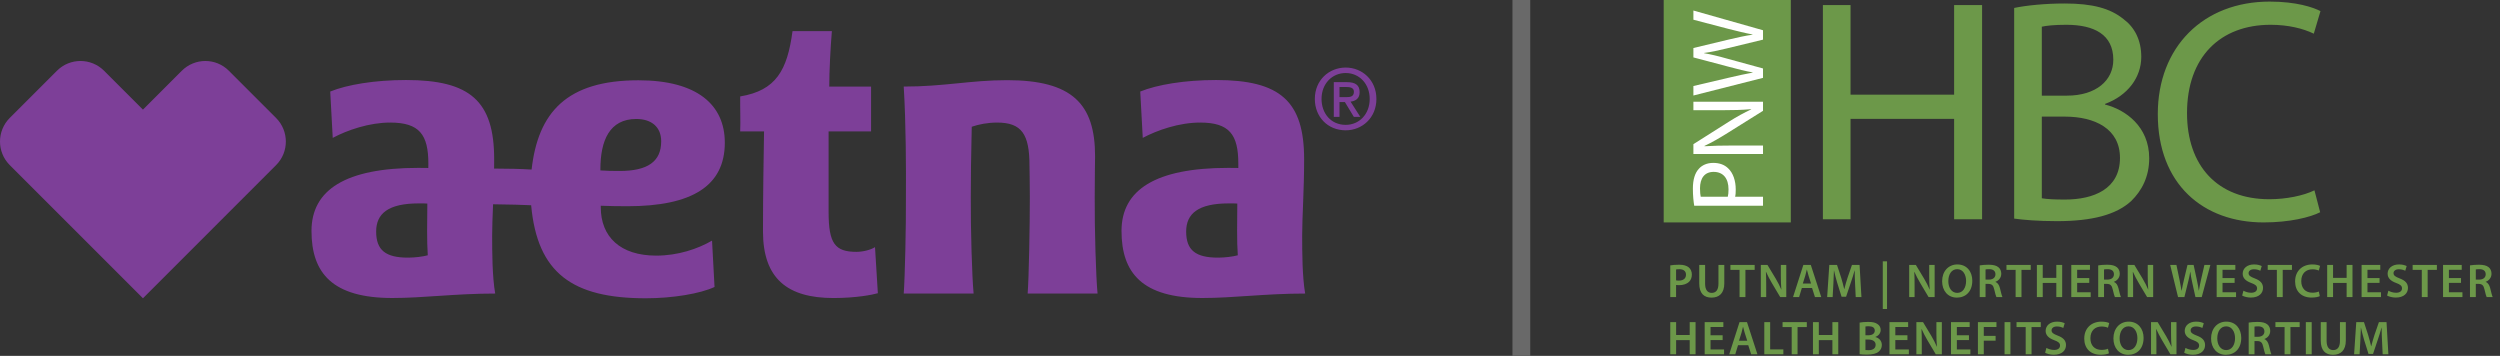 <?xml version="1.0" encoding="UTF-8"?>
<svg width="281px" height="40px" viewBox="0 0 281 40" version="1.1" xmlns="http://www.w3.org/2000/svg" xmlns:xlink="http://www.w3.org/1999/xlink">
    <rect x="0" y="0" width="281" height="40" fill="#333333" stroke="none"/>
    <title>Aetna_Group_Logo_Putnam</title>
<g id="Aetna_Group_Logo_Putnam" stroke="none" stroke-width="1" fill="none" fill-rule="evenodd">
        <g id="Logo/Commercial" transform="translate(0, 3.5)" fill="#7D3F98">
            <path d="M151.257,10.534 C149.578,10.534 148.541,9.224 148.541,7.621 C148.541,5.903 149.729,4.707 151.257,4.707 C152.766,4.707 153.954,5.903 153.954,7.621 C153.954,9.346 152.766,10.534 151.257,10.534 Z M151.257,4.093 C149.39,4.093 147.787,5.499 147.787,7.621 C147.787,9.629 149.229,11.147 151.257,11.147 C153.105,11.147 154.708,9.743 154.708,7.621 C154.708,5.499 153.105,4.093 151.257,4.093 Z M150.559,7.421 L150.559,6.281 L151.332,6.281 C151.719,6.281 152.18,6.338 152.18,6.809 C152.18,7.376 151.757,7.421 151.275,7.421 L150.559,7.421 Z M152.823,6.857 C152.823,6.064 152.341,5.734 151.399,5.734 L149.918,5.734 L149.918,9.638 L150.559,9.638 L150.559,7.969 L151.163,7.969 L152.172,9.638 L152.898,9.638 L151.803,7.922 C152.388,7.856 152.823,7.563 152.823,6.857 Z M25.73,4.459 C24.998,3.723 24.04,3.355 23.083,3.355 C22.121,3.355 21.159,3.726 20.424,4.463 L16.067,8.821 L11.702,4.457 C10.971,3.723 10.008,3.355 9.048,3.355 C8.089,3.355 7.129,3.721 6.398,4.456 L1.095,9.758 C-0.366,11.219 -0.366,13.596 1.1,15.06 L16.067,30.026 L31.032,15.06 C32.497,13.597 32.493,11.221 31.03,9.758 L25.73,4.459 Z M123.046,18.647 C123.046,16.677 123.087,14.056 123.087,14.056 C123.087,8.16 120.499,5.511 113.189,5.511 C109.085,5.511 106.161,6.231 101.579,6.231 C101.834,10.371 101.844,15.484 101.825,18.647 C101.845,21.871 101.719,27.638 101.579,29.497 L109.434,29.497 C109.254,27.632 109.096,22.266 109.117,18.647 C109.117,16.588 109.145,14.092 109.224,10.746 C110.004,10.477 110.999,10.277 112.077,10.277 C114.828,10.277 115.714,11.568 115.714,15.113 C115.714,15.113 115.754,17.336 115.754,18.647 C115.754,21.871 115.649,27.638 115.508,29.497 L123.365,29.497 C123.183,27.632 123.025,22.266 123.046,18.647 Z M136.897,25.458 C134.387,25.458 133.325,24.621 133.325,22.526 C133.325,20.511 134.681,19.363 138.101,19.363 C138.413,19.363 138.797,19.351 139.072,19.381 C139.06,21.335 139.011,23.614 139.127,25.195 C138.534,25.354 137.654,25.458 136.897,25.458 Z M146.584,14.386 C146.584,7.857 143.884,5.494 136.684,5.494 C133.16,5.494 130.058,6.019 128.164,6.788 L128.446,11.998 C130.094,11.118 132.549,10.276 134.894,10.276 C138.192,10.276 139.187,11.631 139.187,14.899 L139.187,15.381 C138.956,15.375 138.382,15.369 138.065,15.369 C129.85,15.369 126.058,17.854 126.058,22.46 C126.058,27.205 128.421,29.995 135.146,29.995 C138.694,29.995 142.193,29.495 146.7,29.495 C146.375,27.596 146.364,24.86 146.364,22.978 C146.364,20.871 146.584,17.879 146.584,14.386 Z M96.262,24.808 C93.845,24.808 93.135,23.852 93.135,20.337 L93.135,11.271 L97.908,11.271 L97.908,6.231 L93.209,6.231 C93.211,4.449 93.348,1.815 93.503,0 L89.08,0 C88.492,4.406 87.222,6.671 83.198,7.339 C83.181,8.526 83.244,10.139 83.198,11.269 L85.879,11.269 C85.838,13.771 85.759,18.339 85.759,22.505 C85.759,27.82 88.513,29.998 93.686,29.998 C96.204,29.998 98.058,29.635 98.67,29.457 L98.351,24.275 C97.9,24.576 97.012,24.808 96.262,24.808 Z M67.484,15.656 L67.484,15.54 C67.484,12.272 68.522,9.873 71.52,9.873 C73.218,9.873 74.318,10.764 74.318,12.382 C74.318,14.66 72.803,15.717 69.645,15.717 C68.882,15.717 68.076,15.705 67.484,15.656 Z M45.852,25.458 C43.348,25.458 42.28,24.621 42.28,22.526 C42.28,20.511 43.635,19.363 47.055,19.363 C47.372,19.363 47.757,19.351 48.032,19.381 C48.014,21.335 47.971,23.614 48.081,25.195 C47.488,25.354 46.615,25.458 45.852,25.458 Z M70.525,19.68 C77.755,19.68 81.469,17.415 81.469,12.535 C81.469,8.321 78.409,5.524 71.759,5.524 C63.703,5.524 60.479,9.121 59.751,15.558 C58.573,15.484 57.291,15.454 55.538,15.448 C55.538,15.101 55.544,14.746 55.544,14.386 C55.544,7.857 52.839,5.494 45.637,5.494 C42.12,5.494 39.013,6.019 37.118,6.788 L37.399,11.998 C39.048,11.118 41.51,10.276 43.849,10.276 C47.146,10.276 48.148,11.631 48.148,14.899 L48.142,15.381 C47.916,15.375 47.336,15.369 47.018,15.369 C38.811,15.369 35.012,17.854 35.012,22.46 C35.012,27.205 37.375,29.995 44.099,29.995 C47.648,29.995 51.147,29.495 55.66,29.495 C55.33,27.596 55.318,24.86 55.318,22.978 C55.318,21.989 55.367,20.804 55.422,19.46 C57.345,19.479 58.768,19.528 59.702,19.57 C60.394,27.205 64.35,30.026 72.583,30.026 C75.624,30.026 78.702,29.507 80.314,28.756 L80.033,23.546 C78.433,24.475 76.205,25.232 73.762,25.232 C69.713,25.232 67.526,23.119 67.526,19.785 L67.526,19.625 C68.247,19.662 69.682,19.68 70.525,19.68 L70.525,19.68 Z" id="1_Aetna_logo_sm_rgb_vio"></path>
        </g>
        <rect id="Rectangle" fill="#696969" x="170" y="0" width="2" height="40"></rect>
        <g id="Group" transform="translate(187, 0)">
            <path d="M21,24.643 L21,13.357 L32.643,13.357 L32.643,24.643 L35.786,24.643 L35.786,0.571 L32.643,0.571 L32.643,10.643 L21,10.643 L21,0.571 L17.893,0.571 L17.893,24.643 L21,24.643 Z M44.214,24.857 C48.143,24.857 50.857,24.143 52.536,22.607 C53.75,21.429 54.571,19.857 54.571,17.786 C54.571,14.214 51.893,12.321 49.607,11.75 L49.607,11.679 C52.143,10.75 53.679,8.714 53.679,6.393 C53.679,4.5 52.929,3.071 51.679,2.143 C50.179,0.929 48.179,0.393 45.071,0.393 C42.893,0.393 40.75,0.607 39.393,0.893 L39.393,24.571 C40.429,24.714 42.071,24.857 44.214,24.857 Z M45.321,10.75 L42.5,10.75 L42.5,3 C43,2.893 43.821,2.786 45.25,2.786 C48.393,2.786 50.536,3.893 50.536,6.714 C50.536,9.036 48.607,10.75 45.321,10.75 Z M45.107,22.429 C44,22.429 43.107,22.393 42.5,22.286 L42.5,13.107 L45.071,13.107 C48.464,13.107 51.286,14.464 51.286,17.75 C51.286,21.25 48.321,22.429 45.107,22.429 Z M67.429,25 C70.357,25 72.643,24.429 73.786,23.857 L73.143,21.393 C71.893,22 69.964,22.393 68.071,22.393 C62.214,22.393 58.821,18.607 58.821,12.714 C58.821,6.393 62.571,2.786 68.214,2.786 C70.214,2.786 71.893,3.214 73.071,3.786 L73.821,1.25 C73,0.821 71.107,0.179 68.107,0.179 C60.643,0.179 55.536,5.286 55.536,12.821 C55.536,20.714 60.643,25 67.429,25 Z" id="HBC" fill="#6C9849" fill-rule="nonzero"></path>
            <path d="M1.391,33.393 L1.391,32.032 C1.477,32.048 1.589,32.054 1.712,32.054 C2.179,32.054 2.591,31.93 2.854,31.668 C3.057,31.475 3.164,31.191 3.164,30.848 C3.164,30.511 3.025,30.227 2.811,30.05 C2.58,29.857 2.227,29.755 1.745,29.755 C1.3,29.755 0.973,29.788 0.738,29.83 L0.738,33.393 L1.391,33.393 Z M1.712,31.539 C1.579,31.539 1.471,31.534 1.391,31.512 L1.391,30.291 C1.461,30.275 1.589,30.259 1.771,30.259 C2.227,30.259 2.505,30.473 2.505,30.875 C2.505,31.298 2.205,31.539 1.712,31.539 Z M5.371,33.452 C6.239,33.452 6.812,32.959 6.812,31.845 L6.812,29.782 L6.154,29.782 L6.154,31.887 C6.154,32.595 5.87,32.921 5.393,32.921 C4.948,32.921 4.654,32.595 4.654,31.887 L4.654,29.782 L3.995,29.782 L3.995,31.85 C3.995,32.986 4.536,33.452 5.371,33.452 Z M9.186,33.393 L9.186,30.334 L10.225,30.334 L10.225,29.782 L7.498,29.782 L7.498,30.334 L8.527,30.334 L8.527,33.393 L9.186,33.393 Z M11.521,33.393 L11.521,32.102 C11.521,31.507 11.516,31.03 11.489,30.564 L11.505,30.559 C11.682,30.966 11.923,31.411 12.154,31.807 L13.096,33.393 L13.777,33.393 L13.777,29.782 L13.166,29.782 L13.166,31.041 C13.166,31.593 13.182,32.059 13.225,32.541 L13.214,32.541 C13.048,32.15 12.839,31.732 12.598,31.33 L11.666,29.782 L10.916,29.782 L10.916,33.393 L11.521,33.393 Z M15.218,33.393 L15.529,32.37 L16.675,32.37 L17.002,33.393 L17.709,33.393 L16.536,29.782 L15.695,29.782 L14.537,33.393 L15.218,33.393 Z M16.562,31.871 L15.636,31.871 L15.914,30.982 C15.979,30.768 16.032,30.516 16.086,30.307 L16.096,30.307 C16.15,30.516 16.209,30.762 16.279,30.982 L16.562,31.871 Z M18.989,33.393 L19.07,31.941 C19.096,31.448 19.118,30.875 19.134,30.404 L19.145,30.404 C19.241,30.854 19.37,31.346 19.509,31.807 L19.991,33.35 L20.5,33.35 L21.025,31.786 C21.186,31.33 21.336,30.843 21.454,30.404 L21.47,30.404 C21.464,30.891 21.491,31.454 21.512,31.92 L21.582,33.393 L22.225,33.393 L22.016,29.782 L21.159,29.782 L20.661,31.229 C20.521,31.652 20.398,32.096 20.302,32.487 L20.286,32.487 C20.195,32.086 20.082,31.657 19.954,31.234 L19.482,29.782 L18.614,29.782 L18.373,33.393 L18.989,33.393 Z M25.102,34.732 L25.102,29.375 L24.625,29.375 L24.625,34.732 L25.102,34.732 Z M28.198,33.393 L28.198,32.102 C28.198,31.507 28.193,31.03 28.166,30.564 L28.182,30.559 C28.359,30.966 28.6,31.411 28.83,31.807 L29.773,33.393 L30.454,33.393 L30.454,29.782 L29.843,29.782 L29.843,31.041 C29.843,31.593 29.859,32.059 29.902,32.541 L29.891,32.541 C29.725,32.15 29.516,31.732 29.275,31.33 L28.343,29.782 L27.593,29.782 L27.593,33.393 L28.198,33.393 Z M32.955,33.452 C33.952,33.452 34.686,32.761 34.686,31.55 C34.686,30.521 34.064,29.723 33.009,29.723 C31.991,29.723 31.295,30.505 31.295,31.614 C31.295,32.675 31.938,33.452 32.955,33.452 Z M32.993,32.921 C32.361,32.921 31.991,32.337 31.991,31.604 C31.991,30.859 32.339,30.254 32.993,30.254 C33.652,30.254 33.989,30.896 33.989,31.577 C33.989,32.332 33.63,32.921 32.993,32.921 Z M36.175,33.393 L36.175,31.909 L36.507,31.909 C36.882,31.92 37.054,32.07 37.155,32.541 C37.257,32.991 37.343,33.286 37.396,33.393 L38.077,33.393 C38.002,33.254 37.905,32.836 37.793,32.386 C37.702,32.038 37.546,31.786 37.289,31.689 L37.289,31.673 C37.627,31.55 37.943,31.234 37.943,30.768 C37.943,30.462 37.83,30.211 37.632,30.045 C37.391,29.841 37.038,29.755 36.518,29.755 C36.138,29.755 35.768,29.788 35.521,29.83 L35.521,33.393 L36.175,33.393 Z M36.566,31.427 L36.175,31.427 L36.175,30.286 C36.239,30.27 36.373,30.254 36.582,30.254 C37.011,30.254 37.289,30.436 37.289,30.832 C37.289,31.191 37.011,31.427 36.566,31.427 Z M40.214,33.393 L40.214,30.334 L41.254,30.334 L41.254,29.782 L38.527,29.782 L38.527,30.334 L39.555,30.334 L39.555,33.393 L40.214,33.393 Z M42.604,33.393 L42.604,31.802 L44.13,31.802 L44.13,33.393 L44.789,33.393 L44.789,29.782 L44.13,29.782 L44.13,31.229 L42.604,31.229 L42.604,29.782 L41.945,29.782 L41.945,33.393 L42.604,33.393 Z M47.993,33.393 L47.993,32.852 L46.471,32.852 L46.471,31.791 L47.832,31.791 L47.832,31.255 L46.471,31.255 L46.471,30.323 L47.913,30.323 L47.913,29.782 L45.812,29.782 L45.812,33.393 L47.993,33.393 Z M49.493,33.393 L49.493,31.909 L49.825,31.909 C50.2,31.92 50.371,32.07 50.473,32.541 C50.575,32.991 50.661,33.286 50.714,33.393 L51.395,33.393 C51.32,33.254 51.223,32.836 51.111,32.386 C51.02,32.038 50.864,31.786 50.607,31.689 L50.607,31.673 C50.945,31.55 51.261,31.234 51.261,30.768 C51.261,30.462 51.148,30.211 50.95,30.045 C50.709,29.841 50.355,29.755 49.836,29.755 C49.455,29.755 49.086,29.788 48.839,29.83 L48.839,33.393 L49.493,33.393 Z M49.884,31.427 L49.493,31.427 L49.493,30.286 C49.557,30.27 49.691,30.254 49.9,30.254 C50.329,30.254 50.607,30.436 50.607,30.832 C50.607,31.191 50.329,31.427 49.884,31.427 Z M52.761,33.393 L52.761,32.102 C52.761,31.507 52.755,31.03 52.729,30.564 L52.745,30.559 C52.921,30.966 53.163,31.411 53.393,31.807 L54.336,33.393 L55.016,33.393 L55.016,29.782 L54.405,29.782 L54.405,31.041 C54.405,31.593 54.421,32.059 54.464,32.541 L54.454,32.541 C54.288,32.15 54.079,31.732 53.837,31.33 L52.905,29.782 L52.155,29.782 L52.155,33.393 L52.761,33.393 Z M58.525,33.393 L58.943,31.695 C59.05,31.282 59.12,30.934 59.184,30.548 L59.195,30.548 C59.237,30.939 59.302,31.282 59.393,31.695 L59.768,33.393 L60.475,33.393 L61.445,29.782 L60.775,29.782 L60.4,31.416 C60.304,31.855 60.218,32.268 60.154,32.664 L60.143,32.664 C60.089,32.273 60.014,31.871 59.923,31.443 L59.564,29.782 L58.873,29.782 L58.482,31.416 C58.38,31.871 58.279,32.3 58.22,32.68 L58.209,32.68 C58.15,32.321 58.064,31.861 57.973,31.421 L57.63,29.782 L56.929,29.782 L57.812,33.393 L58.525,33.393 Z M64.332,33.393 L64.332,32.852 L62.811,32.852 L62.811,31.791 L64.171,31.791 L64.171,31.255 L62.811,31.255 L62.811,30.323 L64.252,30.323 L64.252,29.782 L62.152,29.782 L62.152,33.393 L64.332,33.393 Z M65.993,33.446 C66.925,33.446 67.364,32.943 67.364,32.364 C67.364,31.845 67.059,31.529 66.432,31.293 C65.95,31.105 65.741,30.977 65.741,30.698 C65.741,30.489 65.923,30.264 66.341,30.264 C66.679,30.264 66.93,30.366 67.059,30.436 L67.22,29.905 C67.032,29.809 66.743,29.723 66.352,29.723 C65.57,29.723 65.077,30.173 65.077,30.762 C65.077,31.282 65.457,31.598 66.052,31.812 C66.513,31.979 66.695,32.139 66.695,32.413 C66.695,32.707 66.459,32.905 66.036,32.905 C65.698,32.905 65.377,32.798 65.162,32.675 L65.018,33.221 C65.216,33.339 65.612,33.446 65.993,33.446 Z M69.577,33.393 L69.577,30.334 L70.616,30.334 L70.616,29.782 L67.889,29.782 L67.889,30.334 L68.918,30.334 L68.918,33.393 L69.577,33.393 Z M72.812,33.446 C73.246,33.446 73.589,33.366 73.745,33.286 L73.638,32.766 C73.466,32.846 73.188,32.9 72.92,32.9 C72.127,32.9 71.661,32.391 71.661,31.598 C71.661,30.73 72.191,30.27 72.925,30.27 C73.225,30.27 73.461,30.334 73.632,30.409 L73.777,29.884 C73.643,29.814 73.332,29.723 72.898,29.723 C71.795,29.723 70.97,30.441 70.97,31.63 C70.97,32.729 71.666,33.446 72.812,33.446 Z M75.234,33.393 L75.234,31.802 L76.761,31.802 L76.761,33.393 L77.42,33.393 L77.42,29.782 L76.761,29.782 L76.761,31.229 L75.234,31.229 L75.234,29.782 L74.575,29.782 L74.575,33.393 L75.234,33.393 Z M80.623,33.393 L80.623,32.852 L79.102,32.852 L79.102,31.791 L80.463,31.791 L80.463,31.255 L79.102,31.255 L79.102,30.323 L80.543,30.323 L80.543,29.782 L78.443,29.782 L78.443,33.393 L80.623,33.393 Z M82.284,33.446 C83.216,33.446 83.655,32.943 83.655,32.364 C83.655,31.845 83.35,31.529 82.723,31.293 C82.241,31.105 82.032,30.977 82.032,30.698 C82.032,30.489 82.214,30.264 82.632,30.264 C82.97,30.264 83.221,30.366 83.35,30.436 L83.511,29.905 C83.323,29.809 83.034,29.723 82.643,29.723 C81.861,29.723 81.368,30.173 81.368,30.762 C81.368,31.282 81.748,31.598 82.343,31.812 C82.804,31.979 82.986,32.139 82.986,32.413 C82.986,32.707 82.75,32.905 82.327,32.905 C81.989,32.905 81.668,32.798 81.454,32.675 L81.309,33.221 C81.507,33.339 81.904,33.446 82.284,33.446 Z M85.868,33.393 L85.868,30.334 L86.907,30.334 L86.907,29.782 L84.18,29.782 L84.18,30.334 L85.209,30.334 L85.209,33.393 L85.868,33.393 Z M89.779,33.393 L89.779,32.852 L88.257,32.852 L88.257,31.791 L89.618,31.791 L89.618,31.255 L88.257,31.255 L88.257,30.323 L89.698,30.323 L89.698,29.782 L87.598,29.782 L87.598,33.393 L89.779,33.393 Z M91.279,33.393 L91.279,31.909 L91.611,31.909 C91.986,31.92 92.157,32.07 92.259,32.541 C92.361,32.991 92.446,33.286 92.5,33.393 L93.18,33.393 C93.105,33.254 93.009,32.836 92.896,32.386 C92.805,32.038 92.65,31.786 92.393,31.689 L92.393,31.673 C92.73,31.55 93.046,31.234 93.046,30.768 C93.046,30.462 92.934,30.211 92.736,30.045 C92.495,29.841 92.141,29.755 91.621,29.755 C91.241,29.755 90.871,29.788 90.625,29.83 L90.625,33.393 L91.279,33.393 Z M91.67,31.427 L91.279,31.427 L91.279,30.286 C91.343,30.27 91.477,30.254 91.686,30.254 C92.114,30.254 92.393,30.436 92.393,30.832 C92.393,31.191 92.114,31.427 91.67,31.427 Z M1.396,39.821 L1.396,38.23 L2.923,38.23 L2.923,39.821 L3.582,39.821 L3.582,36.211 L2.923,36.211 L2.923,37.657 L1.396,37.657 L1.396,36.211 L0.738,36.211 L0.738,39.821 L1.396,39.821 Z M6.786,39.821 L6.786,39.28 L5.264,39.28 L5.264,38.22 L6.625,38.22 L6.625,37.684 L5.264,37.684 L5.264,36.752 L6.705,36.752 L6.705,36.211 L4.605,36.211 L4.605,39.821 L6.786,39.821 Z M8.045,39.821 L8.355,38.798 L9.502,38.798 L9.829,39.821 L10.536,39.821 L9.363,36.211 L8.521,36.211 L7.364,39.821 L8.045,39.821 Z M9.389,38.3 L8.463,38.3 L8.741,37.411 C8.805,37.196 8.859,36.945 8.912,36.736 L8.923,36.736 C8.977,36.945 9.036,37.191 9.105,37.411 L9.389,38.3 Z M13.45,39.821 L13.45,39.27 L11.966,39.27 L11.966,36.211 L11.307,36.211 L11.307,39.821 L13.45,39.821 Z M15.046,39.821 L15.046,36.763 L16.086,36.763 L16.086,36.211 L13.359,36.211 L13.359,36.763 L14.387,36.763 L14.387,39.821 L15.046,39.821 Z M17.436,39.821 L17.436,38.23 L18.962,38.23 L18.962,39.821 L19.621,39.821 L19.621,36.211 L18.962,36.211 L18.962,37.657 L17.436,37.657 L17.436,36.211 L16.777,36.211 L16.777,39.821 L17.436,39.821 Z M22.83,39.859 C23.489,39.859 23.913,39.746 24.17,39.521 C24.379,39.35 24.518,39.098 24.518,38.777 C24.518,38.279 24.17,37.979 23.789,37.882 L23.789,37.871 C24.18,37.727 24.389,37.421 24.389,37.089 C24.389,36.784 24.239,36.548 24.014,36.414 C23.768,36.243 23.468,36.184 22.98,36.184 C22.611,36.184 22.23,36.216 22.021,36.259 L22.021,39.811 C22.188,39.832 22.466,39.859 22.83,39.859 Z M23.012,37.684 L22.675,37.684 L22.675,36.698 C22.745,36.682 22.857,36.671 23.05,36.671 C23.468,36.671 23.725,36.827 23.725,37.164 C23.725,37.47 23.468,37.684 23.012,37.684 Z M23.023,39.361 C22.873,39.361 22.761,39.355 22.675,39.345 L22.675,38.166 L23.002,38.166 C23.457,38.166 23.821,38.337 23.821,38.755 C23.821,39.2 23.446,39.361 23.023,39.361 Z M27.555,39.821 L27.555,39.28 L26.034,39.28 L26.034,38.22 L27.395,38.22 L27.395,37.684 L26.034,37.684 L26.034,36.752 L27.475,36.752 L27.475,36.211 L25.375,36.211 L25.375,39.821 L27.555,39.821 Z M29.007,39.821 L29.007,38.53 C29.007,37.936 29.002,37.459 28.975,36.993 L28.991,36.987 C29.168,37.395 29.409,37.839 29.639,38.236 L30.582,39.821 L31.262,39.821 L31.262,36.211 L30.652,36.211 L30.652,37.47 C30.652,38.021 30.668,38.487 30.711,38.97 L30.7,38.97 C30.534,38.579 30.325,38.161 30.084,37.759 L29.152,36.211 L28.402,36.211 L28.402,39.821 L29.007,39.821 Z M34.471,39.821 L34.471,39.28 L32.95,39.28 L32.95,38.22 L34.311,38.22 L34.311,37.684 L32.95,37.684 L32.95,36.752 L34.391,36.752 L34.391,36.211 L32.291,36.211 L32.291,39.821 L34.471,39.821 Z M35.977,39.821 L35.977,38.289 L37.305,38.289 L37.305,37.748 L35.977,37.748 L35.977,36.752 L37.402,36.752 L37.402,36.211 L35.318,36.211 L35.318,39.821 L35.977,39.821 Z M38.971,39.821 L38.971,36.211 L38.312,36.211 L38.312,39.821 L38.971,39.821 Z M41.345,39.821 L41.345,36.763 L42.384,36.763 L42.384,36.211 L39.657,36.211 L39.657,36.763 L40.686,36.763 L40.686,39.821 L41.345,39.821 Z M43.846,39.875 C44.779,39.875 45.218,39.371 45.218,38.793 C45.218,38.273 44.913,37.957 44.286,37.721 C43.804,37.534 43.595,37.405 43.595,37.127 C43.595,36.918 43.777,36.693 44.195,36.693 C44.532,36.693 44.784,36.795 44.913,36.864 L45.073,36.334 C44.886,36.237 44.596,36.152 44.205,36.152 C43.423,36.152 42.93,36.602 42.93,37.191 C42.93,37.711 43.311,38.027 43.905,38.241 C44.366,38.407 44.548,38.568 44.548,38.841 C44.548,39.136 44.312,39.334 43.889,39.334 C43.552,39.334 43.23,39.227 43.016,39.104 L42.871,39.65 C43.07,39.768 43.466,39.875 43.846,39.875 Z M49.112,39.875 C49.546,39.875 49.889,39.795 50.045,39.714 L49.938,39.195 C49.766,39.275 49.487,39.329 49.22,39.329 C48.427,39.329 47.961,38.82 47.961,38.027 C47.961,37.159 48.491,36.698 49.225,36.698 C49.525,36.698 49.761,36.763 49.932,36.837 L50.077,36.312 C49.943,36.243 49.632,36.152 49.198,36.152 C48.095,36.152 47.27,36.87 47.27,38.059 C47.27,39.157 47.966,39.875 49.112,39.875 Z M52.209,39.88 C53.205,39.88 53.939,39.189 53.939,37.979 C53.939,36.95 53.318,36.152 52.263,36.152 C51.245,36.152 50.548,36.934 50.548,38.043 C50.548,39.104 51.191,39.88 52.209,39.88 Z M52.246,39.35 C51.614,39.35 51.245,38.766 51.245,38.032 C51.245,37.288 51.593,36.682 52.246,36.682 C52.905,36.682 53.243,37.325 53.243,38.005 C53.243,38.761 52.884,39.35 52.246,39.35 Z M55.38,39.821 L55.38,38.53 C55.38,37.936 55.375,37.459 55.348,36.993 L55.364,36.987 C55.541,37.395 55.782,37.839 56.013,38.236 L56.955,39.821 L57.636,39.821 L57.636,36.211 L57.025,36.211 L57.025,37.47 C57.025,38.021 57.041,38.487 57.084,38.97 L57.073,38.97 C56.907,38.579 56.698,38.161 56.457,37.759 L55.525,36.211 L54.775,36.211 L54.775,39.821 L55.38,39.821 Z M59.479,39.875 C60.411,39.875 60.85,39.371 60.85,38.793 C60.85,38.273 60.545,37.957 59.918,37.721 C59.436,37.534 59.227,37.405 59.227,37.127 C59.227,36.918 59.409,36.693 59.827,36.693 C60.164,36.693 60.416,36.795 60.545,36.864 L60.705,36.334 C60.518,36.237 60.229,36.152 59.837,36.152 C59.055,36.152 58.562,36.602 58.562,37.191 C58.562,37.711 58.943,38.027 59.538,38.241 C59.998,38.407 60.18,38.568 60.18,38.841 C60.18,39.136 59.945,39.334 59.521,39.334 C59.184,39.334 58.862,39.227 58.648,39.104 L58.504,39.65 C58.702,39.768 59.098,39.875 59.479,39.875 Z M63.186,39.88 C64.182,39.88 64.916,39.189 64.916,37.979 C64.916,36.95 64.295,36.152 63.239,36.152 C62.221,36.152 61.525,36.934 61.525,38.043 C61.525,39.104 62.168,39.88 63.186,39.88 Z M63.223,39.35 C62.591,39.35 62.221,38.766 62.221,38.032 C62.221,37.288 62.57,36.682 63.223,36.682 C63.882,36.682 64.22,37.325 64.22,38.005 C64.22,38.761 63.861,39.35 63.223,39.35 Z M66.405,39.821 L66.405,38.337 L66.737,38.337 C67.112,38.348 67.284,38.498 67.386,38.97 C67.487,39.42 67.573,39.714 67.627,39.821 L68.307,39.821 C68.232,39.682 68.136,39.264 68.023,38.814 C67.932,38.466 67.777,38.214 67.52,38.118 L67.52,38.102 C67.857,37.979 68.173,37.663 68.173,37.196 C68.173,36.891 68.061,36.639 67.862,36.473 C67.621,36.27 67.268,36.184 66.748,36.184 C66.368,36.184 65.998,36.216 65.752,36.259 L65.752,39.821 L66.405,39.821 Z M66.796,37.855 L66.405,37.855 L66.405,36.714 C66.47,36.698 66.604,36.682 66.812,36.682 C67.241,36.682 67.52,36.864 67.52,37.261 C67.52,37.62 67.241,37.855 66.796,37.855 Z M70.445,39.821 L70.445,36.763 L71.484,36.763 L71.484,36.211 L68.757,36.211 L68.757,36.763 L69.786,36.763 L69.786,39.821 L70.445,39.821 Z M72.834,39.821 L72.834,36.211 L72.175,36.211 L72.175,39.821 L72.834,39.821 Z M75.229,39.88 C76.096,39.88 76.67,39.388 76.67,38.273 L76.67,36.211 L76.011,36.211 L76.011,38.316 C76.011,39.023 75.727,39.35 75.25,39.35 C74.805,39.35 74.511,39.023 74.511,38.316 L74.511,36.211 L73.852,36.211 L73.852,38.279 C73.852,39.414 74.393,39.88 75.229,39.88 Z M78.218,39.821 L78.298,38.37 C78.325,37.877 78.346,37.304 78.362,36.832 L78.373,36.832 C78.47,37.282 78.598,37.775 78.737,38.236 L79.22,39.779 L79.729,39.779 L80.254,38.214 C80.414,37.759 80.564,37.271 80.682,36.832 L80.698,36.832 C80.693,37.32 80.72,37.882 80.741,38.348 L80.811,39.821 L81.454,39.821 L81.245,36.211 L80.388,36.211 L79.889,37.657 C79.75,38.08 79.627,38.525 79.53,38.916 L79.514,38.916 C79.423,38.514 79.311,38.086 79.182,37.663 L78.711,36.211 L77.843,36.211 L77.602,39.821 L78.218,39.821 Z" id="PUTNAM|NORTHERNWESTCHESTERHEALTHBENEFITSCONSORTIUM" fill="#6C9849" fill-rule="nonzero"></path>
            <rect id="Rectangle" fill="#6C9849" x="0" y="0" width="14.286" height="25"></rect>
            <path d="M-2.74,16.096 L-2.74,12.962 C-2.508,13.02 -2.229,13.031 -1.928,13.031 C-0.941,13.031 -0.071,12.741 0.463,12.172 C0.858,11.766 1.067,11.209 1.067,10.501 C1.067,9.804 0.812,9.236 0.382,8.864 C-0.082,8.446 -0.813,8.214 -1.812,8.214 C-2.624,8.214 -3.263,8.284 -3.75,8.365 L-3.75,16.096 L-2.74,16.096 Z M-1.904,12.219 C-2.241,12.219 -2.52,12.196 -2.74,12.137 L-2.74,9.096 C-2.566,9.05 -2.229,9.015 -1.788,9.015 C-0.674,9.015 0.057,9.514 0.057,10.547 C0.057,11.627 -0.686,12.219 -1.904,12.219 Z M3.02,16.096 L3.02,12.753 C3.02,11.453 2.996,10.512 2.938,9.526 L2.973,9.514 C3.368,10.362 3.89,11.255 4.436,12.126 L6.92,16.096 L7.941,16.096 L7.941,8.272 L6.989,8.272 L6.989,11.546 C6.989,12.764 7.013,13.716 7.105,14.761 L7.082,14.772 C6.711,13.971 6.258,13.147 5.678,12.23 L3.171,8.272 L2.068,8.272 L2.068,16.096 L3.02,16.096 Z M11.681,16.096 L12.796,12.021 C13.086,11.012 13.26,10.246 13.399,9.468 L13.422,9.468 C13.527,10.257 13.689,11.023 13.933,12.021 L14.92,16.096 L15.976,16.096 L18.193,8.272 L17.16,8.272 L16.127,12.219 C15.883,13.194 15.662,14.064 15.5,14.923 L15.477,14.923 C15.361,14.099 15.152,13.171 14.931,12.242 L13.979,8.272 L12.923,8.272 L11.879,12.219 C11.612,13.229 11.368,14.157 11.24,14.935 L11.217,14.935 C11.078,14.18 10.869,13.205 10.637,12.23 L9.708,8.272 L8.64,8.272 L10.625,16.096 L11.681,16.096 Z" id="PNW" fill="#FFFFFF" fill-rule="nonzero" transform="translate(7.221, 12.155) rotate(-90) translate(-7.221, -12.155) "></path>
        </g>
    </g>
</svg>